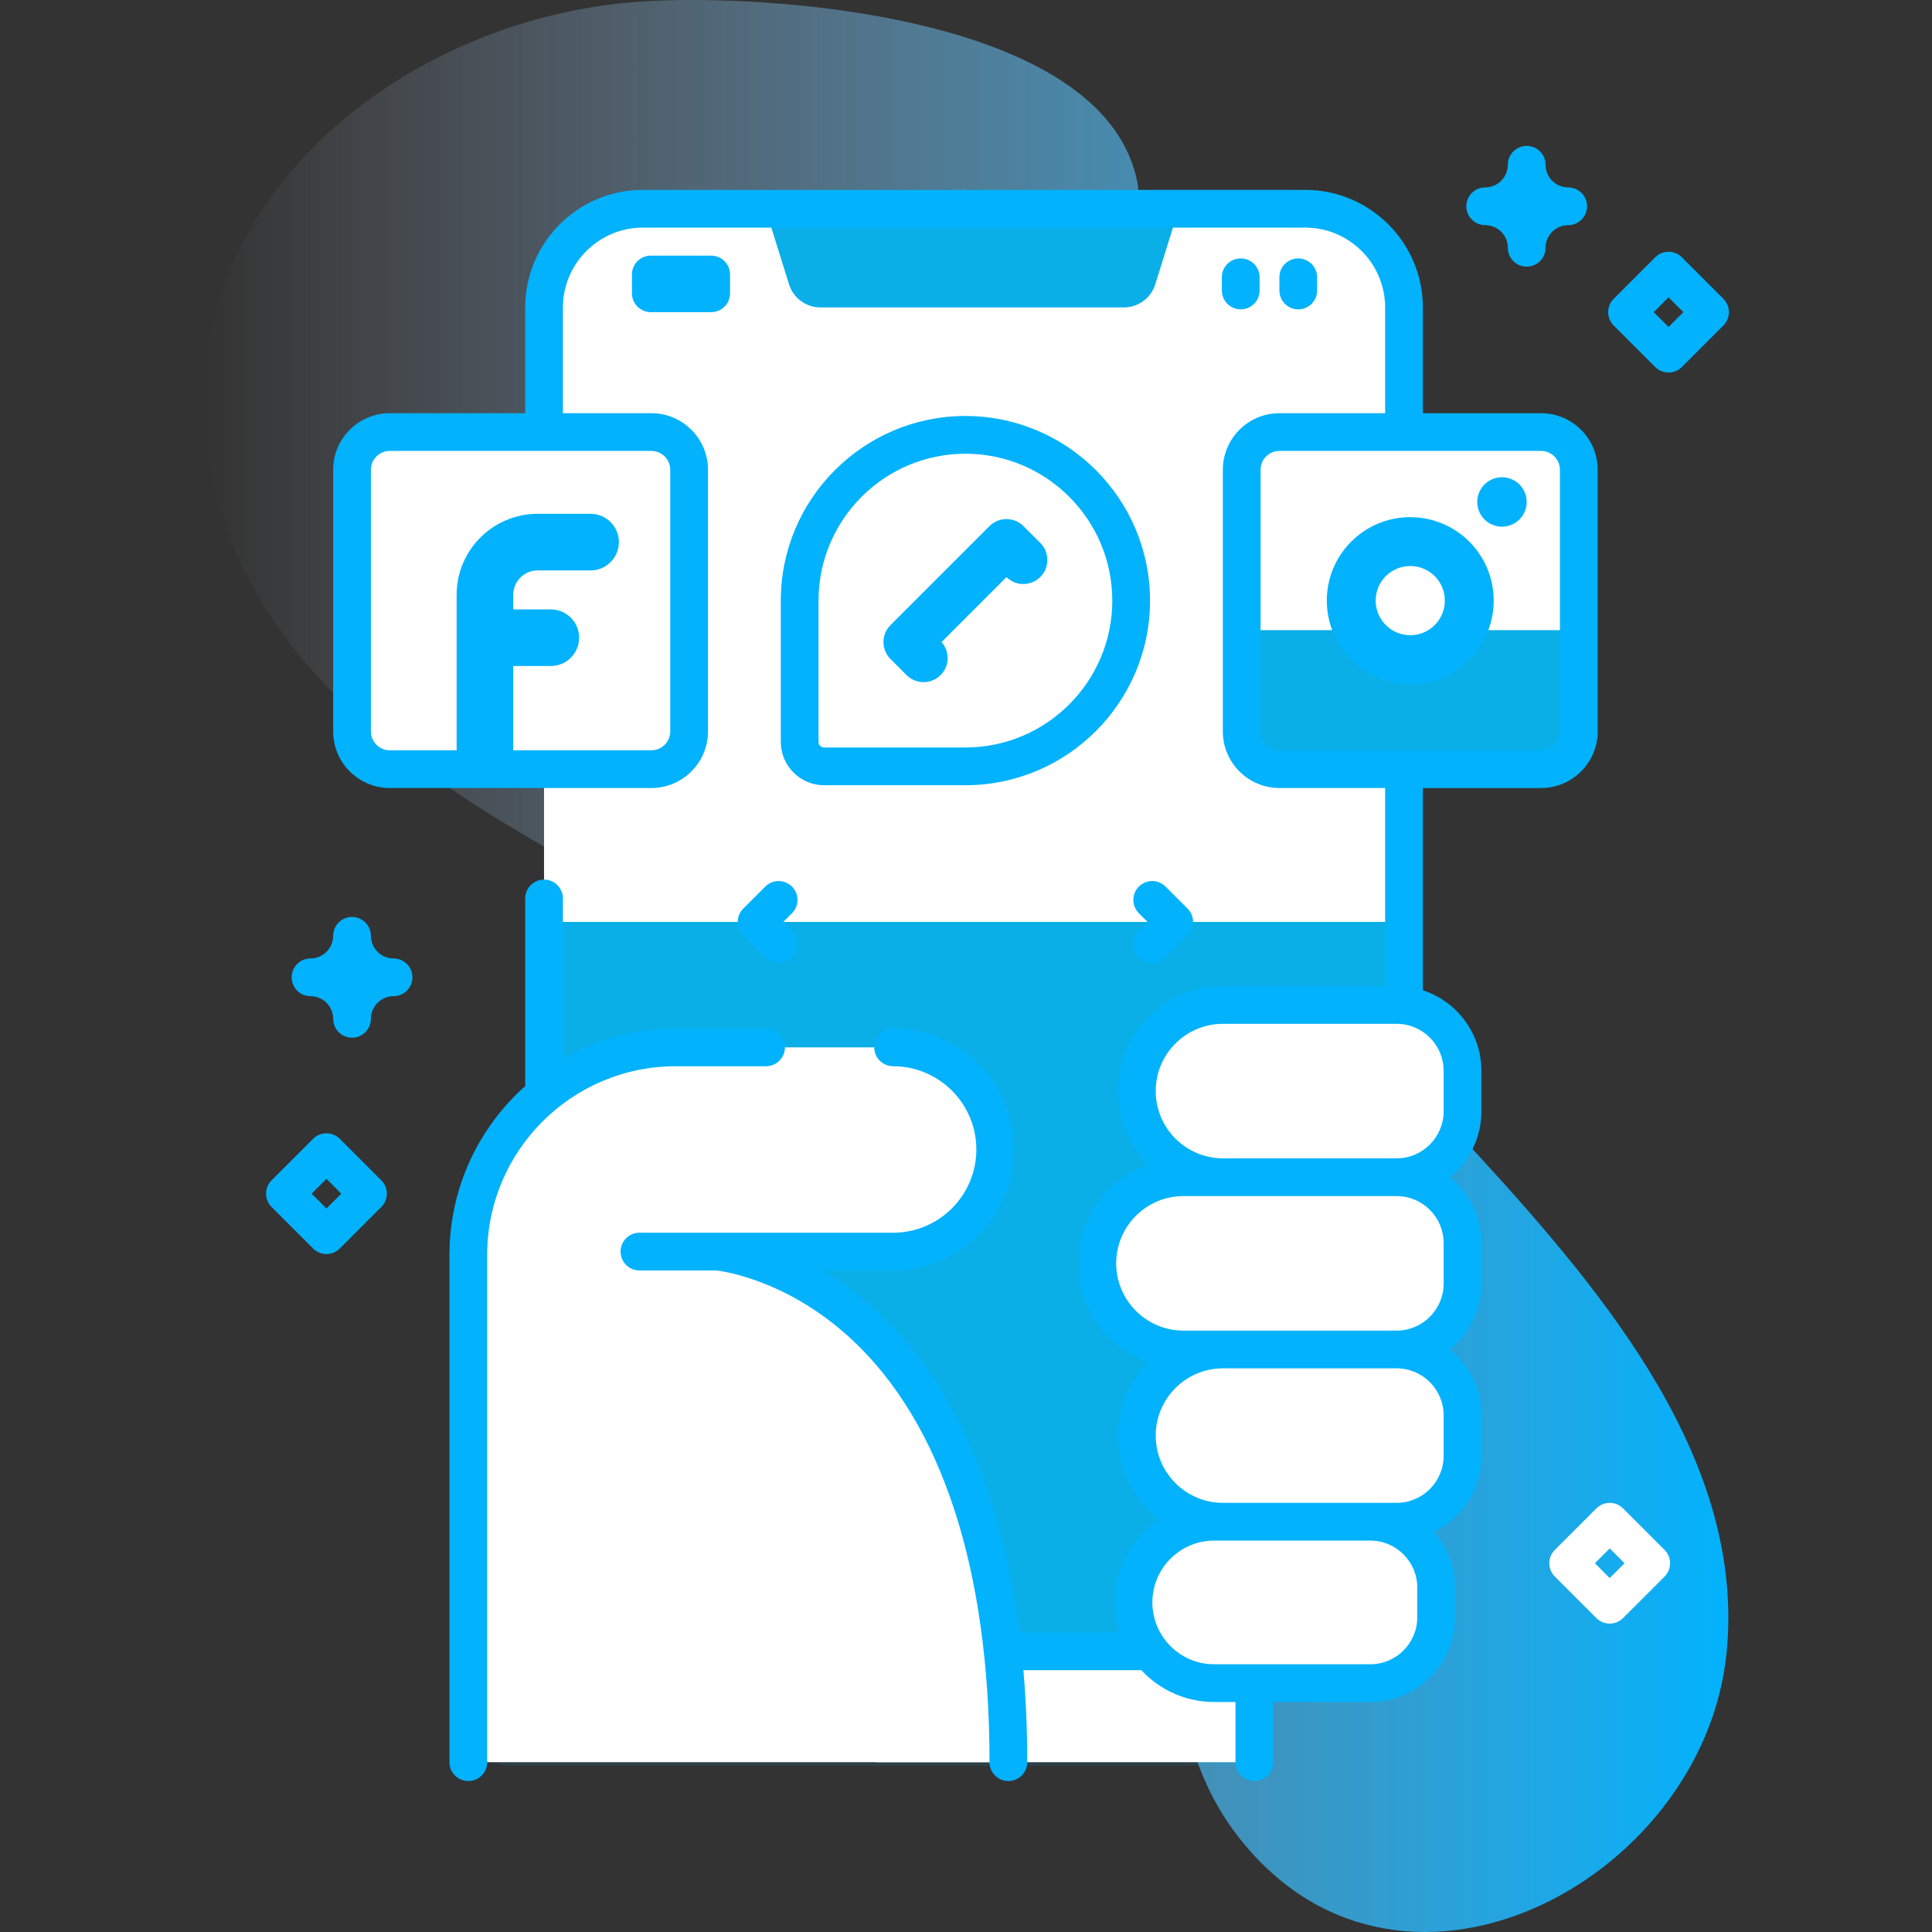 <?xml version="1.0" encoding="utf-8"?>
<!-- Generator: Adobe Illustrator 16.0.0, SVG Export Plug-In . SVG Version: 6.00 Build 0)  -->
<!DOCTYPE svg PUBLIC "-//W3C//DTD SVG 1.1//EN" "http://www.w3.org/Graphics/SVG/1.1/DTD/svg11.dtd">
<svg version="1.1" id="Capa_1" xmlns="http://www.w3.org/2000/svg" xmlns:xlink="http://www.w3.org/1999/xlink" x="0px" y="0px"
	 width="512px" height="512px" viewBox="0 0 512 512" enable-background="new 0 0 512 512" xml:space="preserve">
<rect x="0" y="0" width="512" height="512" fill="#333333" stroke="none"/>
<linearGradient id="SVGID_1_" gradientUnits="userSpaceOnUse" x1="-414.025" y1="-21" x2="-9.976" y2="-21" gradientTransform="matrix(1 0 0 -1 468 235)">
	<stop  offset="0" style="stop-color:#D2DEFF;stop-opacity:0"/>
	<stop  offset="1" style="stop-color:#02B2FD"/>
</linearGradient>
<path fill="url(#SVGID_1_)" d="M170.09,0.39C102.03,4.825,35.872,61.517,58.499,135.463c18.265,59.691,84.702,87.73,134.671,115.676
	c47.928,26.804,98.6,60.229,112.037,117.192c9.247,39.199-2.084,84.916,22.012,117.187c42.331,56.694,124.077,13.636,130.314-47.258
	c5.176-50.542-31.51-94.701-65.828-132.164c-33.268-36.318-70.462-71.375-99.992-110.844c-27.345-36.55-41.639-81.985-5.379-118.188
	c8.145-8.132,17.848-16.505,14.872-29.734C291.436,3.936,203.389-1.779,170.09,0.39z"/>
<path opacity="0.1" fill="#02B2FD" enable-background="new    " d="M409.398,115.5h-36.323V82.51c0-14.464-11.728-26.19-26.19-26.19
	h-175.52c-14.46,0-26.19,11.72-26.19,26.19v32.99h-40.883c-5.523,0-10,4.477-10,10v69.333c0,5.523,4.477,10,10,10h40.883v86.237
	c-12.251,10.082-20.065,25.361-20.065,42.465V458c0,5.523,4.477,10,10,10h188.302c5.521,0,10-4.477,10-10v-10.951h30.724
	c9.645,0,17.46-7.815,17.46-17.459v-7.855c0-6.371-3.424-11.931-8.521-14.979V204.833h36.323c5.521,0,10-4.477,10-10V125.5
	C419.398,119.977,414.921,115.5,409.398,115.5L409.398,115.5z"/>
<path fill="#FFFFFF" d="M232.312,416.95h100.101V467H232.312V416.95z"/>
<path fill="#FFFFFF" d="M372.075,81.51v329.91c0,14.47-11.72,26.19-26.19,26.19h-175.52c-14.46,0-26.19-11.722-26.19-26.19V81.51
	c0-14.47,11.73-26.19,26.19-26.19h175.52C360.355,55.32,372.075,67.04,372.075,81.51z"/>
<path fill="#0AAFE8" d="M144.179,244.323v167.099c0,14.465,11.724,26.189,26.189,26.189h175.52
	c14.466,0,26.189-11.726,26.189-26.189V244.323H144.179z"/>
<path fill="#0AAFE8" d="M306.159,75.345l6.248-20.025H202.849l6.248,20.025c1.138,3.646,4.514,6.13,8.334,6.13h80.395
	C301.645,81.475,305.021,78.992,306.159,75.345z"/>
<g>
	<path fill="#FFFFFF" d="M124.111,467V332.535c0-30.359,24.611-54.971,54.97-54.971h57.596c14.946,0,27.063,12.117,27.063,27.063
		c0,14.946-12.116,27.063-27.063,27.063h-46.558c0,0,77.111,6.11,77.111,135.312"/>
	<path fill="#FFFFFF" d="M370.12,311.973H324.1c-12.604,0-22.824-10.22-22.824-22.826c0-12.604,10.22-22.823,22.824-22.823h46.021
		c9.643,0,17.459,7.815,17.459,17.46v10.73C387.58,304.154,379.763,311.973,370.12,311.973L370.12,311.973z"/>
	<path fill="#FFFFFF" d="M370.12,357.623h-56.494c-12.606,0-22.825-10.219-22.825-22.825s10.219-22.825,22.825-22.825h56.494
		c9.643,0,17.459,7.817,17.459,17.461v10.731C387.58,349.807,379.763,357.623,370.12,357.623L370.12,357.623z"/>
	<path fill="#FFFFFF" d="M370.12,403.273H324.1c-12.604,0-22.824-10.219-22.824-22.825s10.22-22.825,22.824-22.825h46.021
		c9.643,0,17.459,7.816,17.459,17.459v10.732C387.58,395.456,379.763,403.273,370.12,403.273L370.12,403.273z"/>
	<path fill="#FFFFFF" d="M363.137,446.049h-41.359c-11.813,0-21.389-9.576-21.389-21.388c0-11.813,9.575-21.388,21.389-21.388
		h41.359c9.645,0,17.459,7.815,17.459,17.459v7.855C380.596,438.232,372.779,446.049,363.137,446.049L363.137,446.049z"/>
</g>
<path fill="#02B2FD" d="M188.471,82.723h-16c-2.762,0-5-2.239-5-5v-4.98c0-2.761,2.238-5,5-5h16c2.761,0,5,2.239,5,5v4.98
	C193.471,80.484,191.232,82.723,188.471,82.723z"/>
<path fill="#02B2FD" d="M328.804,81.982c-2.761,0-5-2.239-5-5v-3.5c0-2.761,2.239-5,5-5s5,2.239,5,5v3.5
	C333.804,79.744,331.566,81.982,328.804,81.982z"/>
<path fill="#02B2FD" d="M344.054,81.982c-2.761,0-5-2.239-5-5v-3.5c0-2.761,2.239-5,5-5s5,2.239,5,5v3.5
	C349.054,79.744,346.816,81.982,344.054,81.982z"/>
<path fill="#FFFFFF" d="M172.626,203.833h-69.333c-5.523,0-10-4.477-10-10V124.5c0-5.523,4.477-10,10-10h69.333
	c5.523,0,10,4.477,10,10v69.333C182.626,199.356,178.148,203.833,172.626,203.833z"/>
<path fill="#02B2FD" d="M121.012,203.833v-46.205c0-11.834,9.628-21.462,21.462-21.462h14.038c4.142,0,7.5,3.358,7.5,7.5
	s-3.358,7.5-7.5,7.5h-14.038c-3.563,0-6.462,2.899-6.462,6.462v46.205H121.012z"/>
<path fill="#02B2FD" d="M145.971,161.5h-16.792v15h16.792c4.142,0,7.5-3.358,7.5-7.5S150.113,161.5,145.971,161.5L145.971,161.5z"/>
<path fill="#FFFFFF" d="M408.398,203.833h-69.333c-5.523,0-10-4.477-10-10V124.5c0-5.523,4.477-10,10-10h69.333
	c5.521,0,10,4.477,10,10v69.333C418.398,199.356,413.921,203.833,408.398,203.833z"/>
<path fill="#02B2FD" d="M404.59,133.022c0,3.618-2.933,6.552-6.552,6.552c-3.618,0-6.552-2.933-6.552-6.552
	c0-3.618,2.933-6.552,6.552-6.552S404.59,129.403,404.59,133.022z"/>
<path fill="#0AAFE8" d="M329.065,167v26.833c0,5.523,4.477,10,10,10h69.333c5.521,0,10-4.477,10-10V167H329.065z"/>
<circle fill="#02B2FD" cx="373.732" cy="159.167" r="22.114"/>
<circle fill="#FFFFFF" cx="373.732" cy="159.167" r="9.167"/>
<path fill="#FFFFFF" d="M218.39,203.092h37.455c24.258,0,43.924-19.666,43.924-43.925s-19.666-43.925-43.926-43.925
	c-24.259,0-43.925,19.666-43.925,43.925v37.455C211.92,200.195,214.817,203.092,218.39,203.092L218.39,203.092z"/>
<path fill="#02B2FD" d="M244.755,180.774c-1.631,0-3.262-0.622-4.507-1.867l-4.249-4.249c-2.489-2.489-2.489-6.525,0-9.014
	l26.219-26.218c2.49-2.488,6.524-2.488,9.015,0l4.461,4.462c2.49,2.489,2.49,6.525,0,9.014c-2.473,2.474-6.476,2.49-8.969,0.045
	l-17.21,17.213c2.236,2.503,2.152,6.346-0.25,8.749C248.017,180.152,246.386,180.774,244.755,180.774L244.755,180.774z"/>
<path fill="#02B2FD" d="M316.181,244.323c0,1.279-0.486,2.559-1.464,3.535l-5.834,5.834c-1.953,1.953-5.117,1.953-7.07,0.001
	c-1.953-1.953-1.953-5.118-0.002-7.071l2.299-2.299l-2.299-2.299c-1.951-1.951-1.953-5.118,0.002-7.071
	c1.953-1.952,5.117-1.952,7.07,0.001l5.834,5.834C315.693,241.764,316.181,243.044,316.181,244.323z"/>
<path fill="#02B2FD" d="M195.51,244.323c0,1.279,0.488,2.559,1.464,3.535l5.833,5.834c1.953,1.953,5.118,1.953,7.071,0.001
	c1.953-1.953,1.953-5.118,0-7.071l-2.298-2.299l2.298-2.299c1.952-1.951,1.953-5.118,0-7.071c-1.953-1.952-5.118-1.952-7.071,0.001
	l-5.833,5.834C195.998,241.764,195.51,243.044,195.51,244.323z"/>
<path fill="#02B2FD" d="M93.292,275c-2.761,0-5-2.239-5-5c0-3.309-2.691-6-6-6c-2.761,0-5-2.239-5-5s2.239-5,5-5
	c3.309,0,6-2.691,6-6c0-2.761,2.239-5,5-5c2.761,0,5,2.239,5,5c0,3.309,2.691,6,6,6c2.761,0,5,2.239,5,5s-2.239,5-5,5
	c-3.309,0-6,2.691-6,6C98.292,272.761,96.053,275,93.292,275z"/>
<path fill="#02B2FD" d="M404.59,70.665c-2.761,0-5-2.239-5-5c0-3.309-2.689-6-6-6c-2.761,0-5-2.239-5-5c0-2.761,2.239-5,5-5
	c3.311,0,6-2.692,6-6c0-2.761,2.239-5,5-5s5,2.239,5,5c0,3.308,2.691,6,6,6c2.761,0,5,2.239,5,5c0,2.761-2.239,5-5,5
	c-3.309,0-6,2.691-6,6C409.59,68.426,407.352,70.665,404.59,70.665z"/>
<path fill="#02B2FD" d="M442.179,98.723c-1.278,0-2.559-0.488-3.536-1.464l-11-11c-1.953-1.953-1.953-5.119,0-7.071l11-11
	c1.953-1.952,5.118-1.952,7.071,0l11,11c1.953,1.953,1.953,5.119,0,7.071l-11,11C444.738,98.234,443.459,98.723,442.179,98.723z
	 M438.25,82.723l3.929,3.929l3.931-3.929l-3.931-3.929L438.25,82.723z"/>
<path fill="#FFFFFF" d="M426.59,430.273c-1.28,0-2.559-0.488-3.536-1.466l-11-11c-1.953-1.951-1.953-5.117,0-7.069l11-11
	c1.953-1.952,5.118-1.952,7.071,0l11,11c1.953,1.953,1.953,5.119,0,7.069l-11,11C429.15,429.785,427.87,430.273,426.59,430.273z
	 M422.662,414.273l3.929,3.929l3.929-3.929l-3.929-3.931L422.662,414.273z"/>
<path fill="#02B2FD" d="M86.512,332.333c-1.28,0-2.559-0.488-3.536-1.464l-11-11c-1.953-1.953-1.953-5.119,0-7.071l11-11
	c1.953-1.952,5.118-1.952,7.071,0l11,11c1.953,1.953,1.953,5.119,0,7.071l-11,11C89.071,331.846,87.792,332.333,86.512,332.333z
	 M82.583,316.333l3.929,3.929l3.929-3.929l-3.929-3.929L82.583,316.333z"/>
<path fill="#02B2FD" d="M345.888,50.32h-175.52c-17.198,0-31.189,13.991-31.189,31.189V109.5h-35.887c-8.271,0-15,6.729-15,15
	v69.333c0,8.271,6.729,15,15,15h69.333c8.271,0,15-6.729,15-15V124.5c0-8.271-6.729-15-15-15h-23.446V81.509
	c0-11.684,9.505-21.189,21.189-21.189h175.52c11.686,0,21.189,9.505,21.189,21.189V109.5h-28.012c-8.271,0-15,6.729-15,15v69.333
	c0,8.271,6.729,15,15,15h28.012v52.488h-42.977c-15.343,0-27.823,12.48-27.823,27.825c0,7.567,3.041,14.437,7.962,19.459
	c-10.737,3.858-18.438,14.142-18.438,26.19c0,12.052,7.7,22.331,18.438,26.191c-4.921,5.021-7.962,11.89-7.962,19.459
	c0,9.034,4.332,17.078,11.025,22.164c-7.171,4.722-11.915,12.84-11.915,22.05c0,2.771,0.433,5.439,1.228,7.952H270.15
	c-3.912-30.75-14.227-63.517-38.096-85.404c-4.761-4.366-9.526-7.81-14.041-10.521h18.664c17.679,0,32.062-14.383,32.062-32.063
	c0-17.679-14.381-32.063-32.062-32.063c-2.761,0-5,2.24-5,5c0,2.762,2.239,5,5,5c12.165,0,22.062,9.896,22.062,22.063
	s-9.896,22.063-22.062,22.063h-46.559h-20.66c-2.761,0-5,2.238-5,5s2.239,5,5,5h20.404c1.755,0.199,18.974,2.537,35.935,18.354
	c23.835,22.229,36.434,60.941,36.434,111.956c0,2.761,2.239,5,5,5c2.763,0,5-2.239,5-5c0-7.663-0.293-15.891-1.023-24.387h31.254
	c4.822,5.184,11.695,8.436,19.316,8.436h5.637V467c0,2.761,2.239,5,5,5s5-2.239,5-5v-15.951h25.724
	c12.386,0,22.46-10.075,22.46-22.459v-7.855c0-5.653-2.104-10.82-5.563-14.772c7.426-3.668,12.547-11.317,12.547-20.146v-10.732
	c0-7.044-3.263-13.339-8.354-17.459c5.092-4.121,8.354-10.415,8.354-17.46v-10.731c0-7.043-3.263-13.338-8.354-17.459
	c5.092-4.121,8.354-10.414,8.354-17.459v-10.73c0-9.957-6.514-18.416-15.503-21.352v-53.597H408.4c8.271,0,15-6.729,15-15V124.5
	c0-8.271-6.729-15-15-15h-31.321V81.509C377.077,64.311,363.086,50.32,345.888,50.32L345.888,50.32z M177.626,124.5v69.333
	c0,2.757-2.243,5-5,5h-69.333c-2.757,0-5-2.243-5-5V124.5c0-2.757,2.243-5,5-5h69.333C175.382,119.5,177.626,121.743,177.626,124.5z
	 M375.596,428.589c0,6.87-5.589,12.459-12.46,12.459h-41.359c-9.037,0-16.39-7.352-16.39-16.388s7.354-16.389,16.39-16.389h2.325
	h39.035c6.87,0,12.46,5.59,12.46,12.461L375.596,428.589L375.596,428.589z M382.58,375.082v10.732
	c0,6.869-5.589,12.459-12.46,12.459h-6.984h-39.035c-9.829,0-17.823-7.996-17.823-17.825s7.997-17.825,17.823-17.825h46.021
	C376.991,362.623,382.58,368.212,382.58,375.082L382.58,375.082z M382.58,329.432v10.731c0,6.87-5.589,12.46-12.46,12.46H324.1
	h-10.476c-9.829,0-17.825-7.997-17.825-17.825c0-9.829,7.996-17.825,17.825-17.825H324.1h46.021
	C376.991,316.973,382.58,322.561,382.58,329.432L382.58,329.432z M382.58,283.781v10.729c0,6.87-5.589,12.462-12.46,12.462H324.1
	c-9.828,0-17.823-7.998-17.823-17.826s7.997-17.824,17.823-17.824h46.021C376.991,271.322,382.58,276.911,382.58,283.781
	L382.58,283.781z M413.398,124.5v69.333c0,2.757-2.243,5-5,5h-69.333c-2.759,0-5-2.243-5-5V124.5c0-2.757,2.241-5,5-5h69.333
	C411.155,119.5,413.398,121.743,413.398,124.5z"/>
<path fill="#02B2FD" d="M119.111,332.535V467c0,2.761,2.239,5,5,5c2.761,0,5-2.239,5-5V332.535c0-27.555,22.417-49.971,49.97-49.971
	h23.936c2.761,0,5-2.238,5-5c0-2.761-2.239-5-5-5h-23.936c-10.885,0-21.092,2.931-29.901,8.021V238.1c0-2.761-2.239-5-5-5
	c-2.761,0-5,2.239-5,5v49.233c0,0.151,0.031,0.295,0.045,0.444C126.894,298.77,119.111,314.757,119.111,332.535z"/>
<path fill="#02B2FD" d="M218.39,208.092h37.455c26.977,0,48.924-21.948,48.924-48.925s-21.947-48.925-48.926-48.925
	c-26.978,0-48.925,21.948-48.925,48.925v37.455C206.92,202.946,212.066,208.092,218.39,208.092L218.39,208.092z M216.92,159.166
	c0-21.463,17.462-38.925,38.925-38.925s38.924,17.462,38.924,38.925s-17.461,38.925-38.926,38.925H218.39
	c-0.811,0-1.47-0.66-1.47-1.47V159.166z"/>
</svg>
